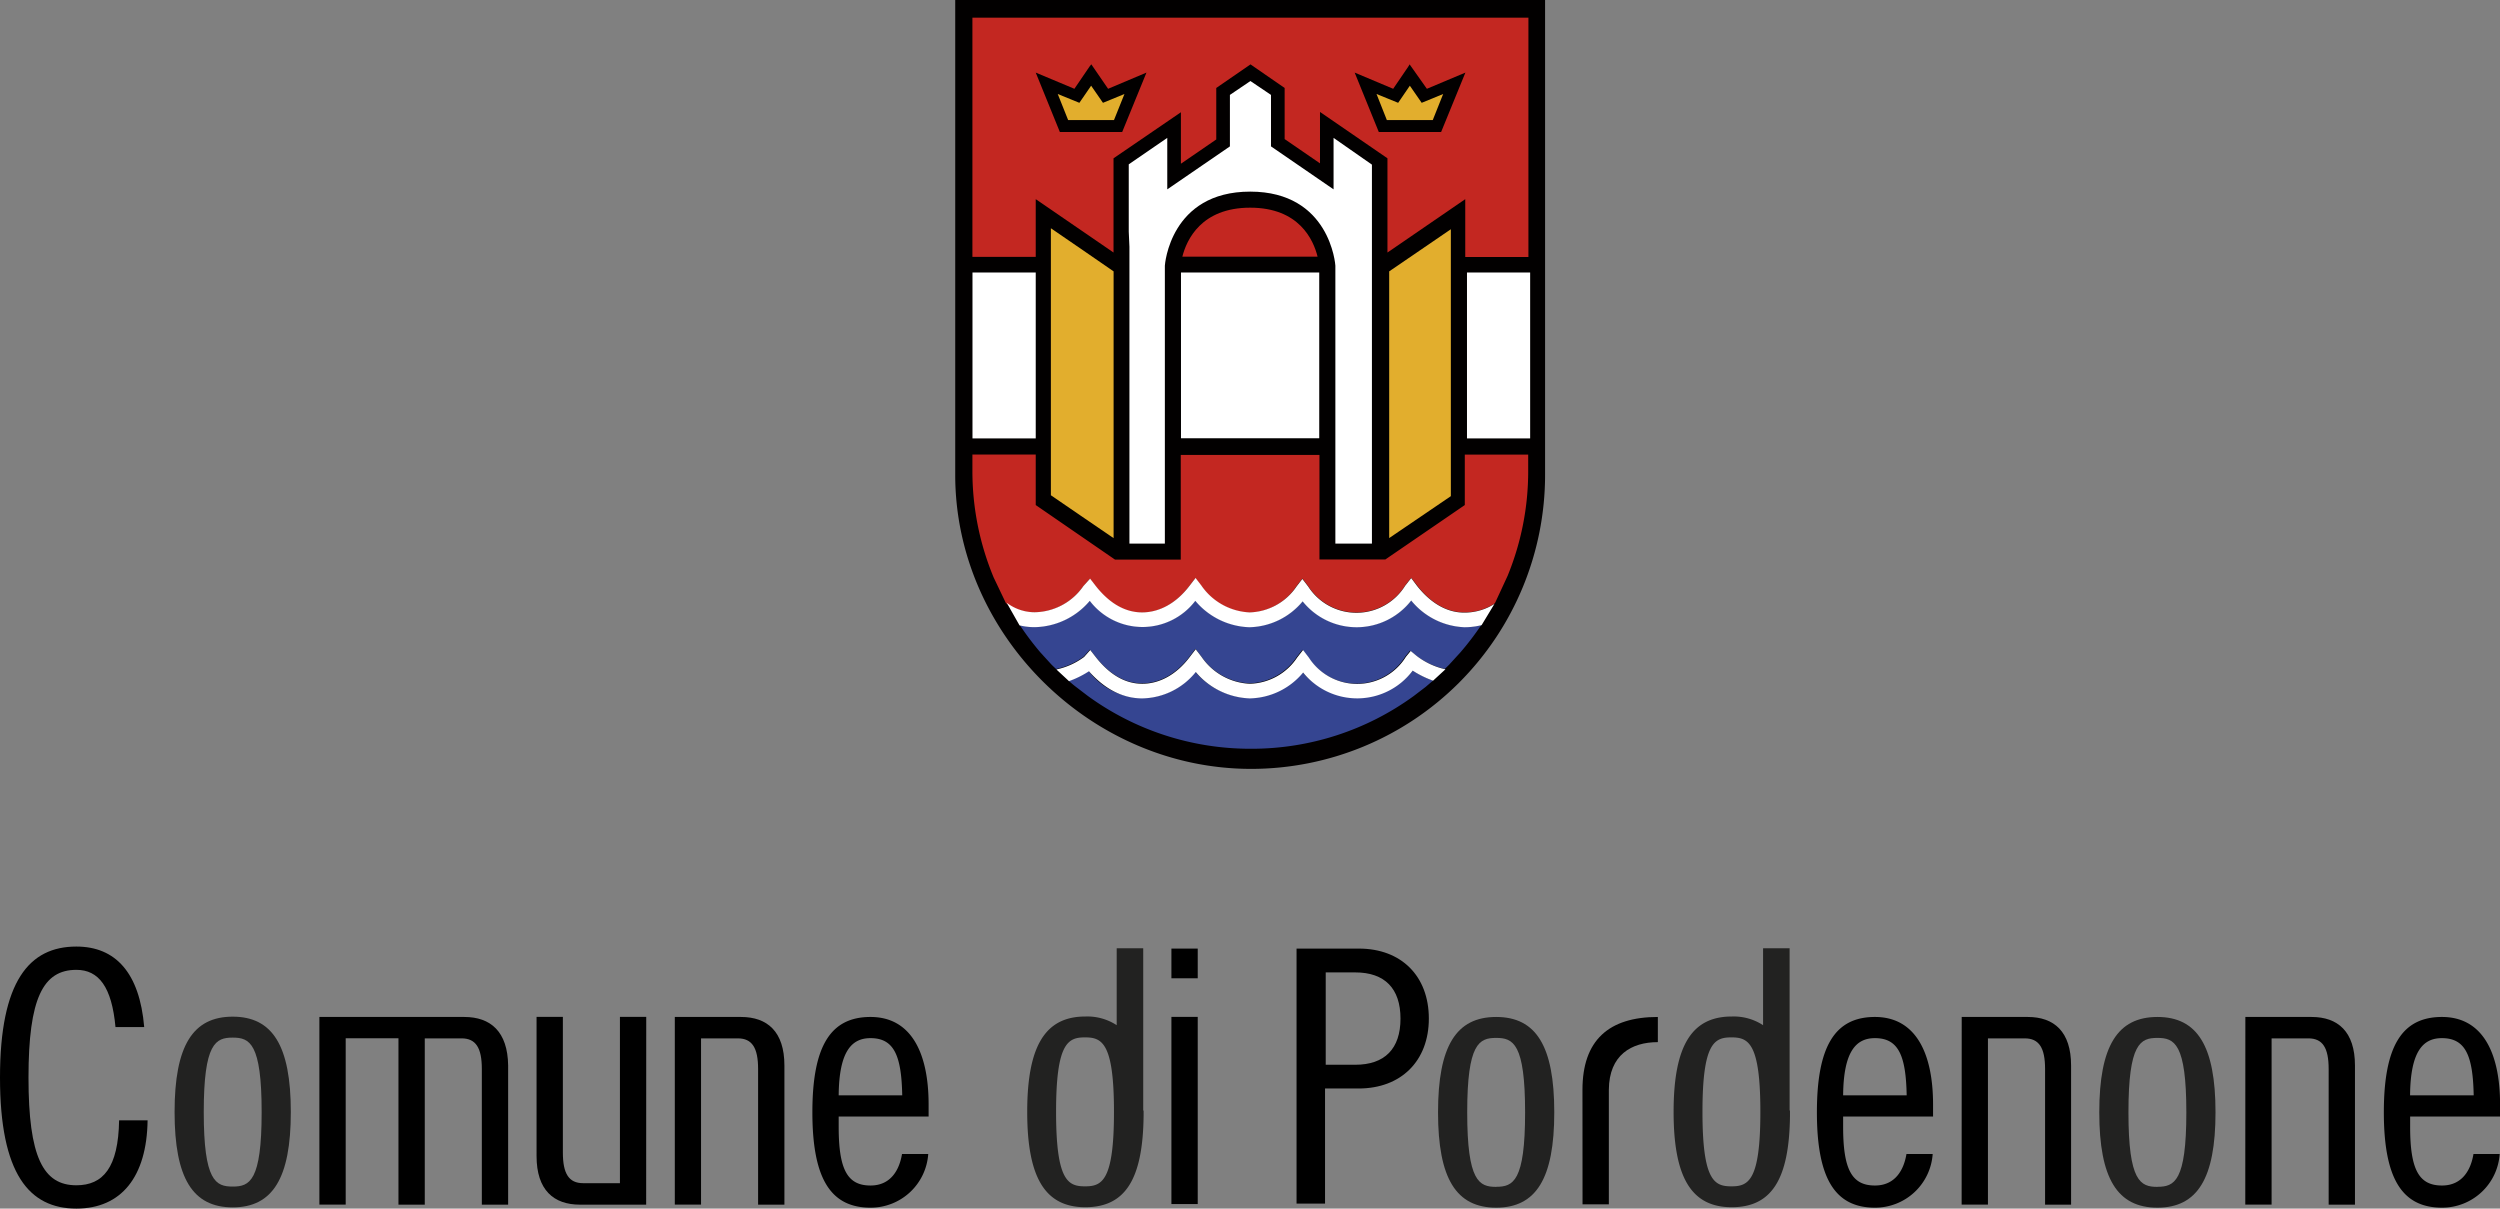 <svg xmlns="http://www.w3.org/2000/svg" viewBox="0 0 331.65 160.33"><rect x="0" y="0" width="331.65" height="160.33" fill="#808080" stroke="none"/><defs><style> .cls-1 { isolation: isolate; } .cls-2 { fill: #222221; } .cls-3 { fill: #020000; } .cls-4 { fill: #fff; } .cls-5 { fill: #e2ae2d; } .cls-6 { fill: #c32721; } .cls-7 { fill: #354591; } </style></defs><title>Comune-di-Pordenone</title><g id="Livello_2" data-name="Livello 2"><g id="Livello_1-2" data-name="Livello 1"><g><path d="M15.32,136.25c-.49-5.34-2.23-7.59-5.19-7.59-4.41,0-6.35,3.75-6.35,14.29s1.94,14.29,6.35,14.29c3.54,0,5.57-2.34,5.67-8.62h3.78c-.1,7.5-3.49,11.71-9.45,11.71C3.88,160.33,0,155.74,0,142.95s3.88-17.38,10.13-17.38c5.19,0,8.39,3.47,9,10.68Z"></path><path d="M155.4,125.84h3.49v3.94H155.4Zm0,9.06h3.49v24.83H155.4Z"></path><path d="M260.24,134.91H269c3.49,0,5.75,1.94,5.75,6.44v18.46H271.3v-18c0-2.81-.8-4.06-2.7-4.06h-4.88v22.05h-3.49Z"></path><path class="cls-1" d="M61.59,134.91H42.37V159.8h3.49V137.74h7v22.07h3.49V137.75h4.88c1.89,0,2.69,1.25,2.69,4.06v18h3.49V141.34C67.35,136.85,65.08,134.91,61.59,134.91Z"></path><path d="M89.52,134.91H98.3c3.49,0,5.76,1.94,5.76,6.44v18.46h-3.49v-18c0-2.81-.8-4.06-2.69-4.06H93v22.05H89.52Z"></path><path d="M297.87,134.91h8.78c3.49,0,5.76,1.94,5.76,6.44v18.46h-3.49v-18c0-2.81-.8-4.06-2.69-4.06h-4.88v22.05h-3.49Z"></path><g><path d="M209.93,144.57c0-6.57,3.49-9.66,10-9.66v3.34c-3.51,0-6.47,1.7-6.5,6.32v15.2h-3.49S209.92,147.3,209.93,144.57Z"></path><path d="M209.3,144.57h0Z"></path></g><path d="M111.26,148.12v1.36c0,5.68,1.16,7.79,4.22,7.79,2.76,0,3.85-2.17,4.18-4.18h3.48a7.65,7.65,0,0,1-7.66,7.12c-5.28,0-7.71-3.84-7.71-12.65s2.42-12.65,7.71-12.65,7.71,4.59,7.71,11.62v1.59Zm8.43-2.81c-.1-5.25-1.07-7.59-4.21-7.59-2.52,0-4.17,1.78-4.22,7.59Z"></path><path d="M244.51,148.12v1.36c0,5.68,1.16,7.79,4.22,7.79,2.76,0,3.85-2.17,4.18-4.18h3.48a7.65,7.65,0,0,1-7.66,7.12c-5.28,0-7.7-3.84-7.7-12.65s2.42-12.65,7.7-12.65,7.71,4.59,7.71,11.62v1.59Zm8.43-2.81c-.1-5.25-1.07-7.59-4.21-7.59-2.52,0-4.17,1.78-4.22,7.59Z"></path><path d="M319.73,148.12v1.36c0,5.68,1.16,7.79,4.22,7.79,2.76,0,3.85-2.17,4.18-4.18h3.48a7.65,7.65,0,0,1-7.66,7.12c-5.28,0-7.71-3.84-7.71-12.65s2.42-12.65,7.71-12.65,7.71,4.59,7.71,11.62v1.59Zm8.43-2.81c-.1-5.25-1.07-7.59-4.22-7.59-2.52,0-4.17,1.78-4.22,7.59Z"></path><path d="M85.72,159.81H76.94c-3.49,0-5.76-1.94-5.76-6.44V134.9h3.49v18c0,2.81.8,4.06,2.69,4.06h4.88V134.9h3.49Z"></path><path d="M180.27,125.84H172v33.83h3.78V144.4h4.46c5.62,0,9.31-3.65,9.31-9.28S185.9,125.84,180.27,125.84Zm-.48,15.41h-3.92V129h3.92c3.9,0,6,2.12,6,6.13S183.69,141.25,179.79,141.25Z"></path><path class="cls-2" d="M30.87,134.87c-5.28,0-7.71,3.84-7.71,12.65s2.42,12.65,7.71,12.65,7.71-3.84,7.71-12.65S36.15,134.87,30.87,134.87Zm0,22.54c-2.25,0-3.84-.71-3.84-9.88s1.59-9.88,3.84-9.88,3.84.71,3.84,9.88S33.12,157.41,30.87,157.41Z"></path><path class="cls-2" d="M198.48,134.91c-5.29,0-7.71,3.84-7.71,12.65s2.42,12.65,7.71,12.65,7.71-3.84,7.71-12.65S203.77,134.91,198.48,134.91Zm0,22.54c-2.25,0-3.84-.71-3.84-9.88s1.59-9.88,3.84-9.88,3.84.71,3.84,9.88S200.73,157.44,198.48,157.44Z"></path><path class="cls-2" d="M286.2,134.91c-5.28,0-7.71,3.84-7.71,12.65s2.42,12.65,7.71,12.65,7.71-3.84,7.71-12.65S291.49,134.91,286.2,134.91Zm0,22.54c-2.25,0-3.84-.71-3.84-9.88s1.59-9.88,3.84-9.88,3.84.71,3.84,9.88S288.45,157.44,286.2,157.44Z"></path><path class="cls-2" d="M237.41,147.32l0-21.52h-3.52V136h0a7.12,7.12,0,0,0-4.16-1.15c-5.28,0-7.71,3.84-7.71,12.65s2.42,12.65,7.71,12.65,7.63-3.68,7.73-12.11v-.72Zm-7.72,10.06c-2.25,0-3.84-.71-3.84-9.88s1.59-9.88,3.84-9.88,3.84.71,3.84,9.88S231.94,157.38,229.69,157.38Z"></path><path class="cls-2" d="M151.66,147.32l0-21.52h-3.52V136h0a7.12,7.12,0,0,0-4.16-1.15c-5.28,0-7.71,3.84-7.71,12.65s2.42,12.65,7.71,12.65,7.63-3.68,7.73-12.11v-.72Zm-7.72,10.06c-2.25,0-3.84-.71-3.84-9.88s1.59-9.88,3.84-9.88,3.84.71,3.84,9.88S146.19,157.38,143.94,157.38Z"></path></g><g><polygon class="cls-3" points="183.64 34.07 183.62 34.08 183.64 34.08 183.64 34.07"></polygon><path class="cls-3" d="M126.72,0V63c0,21.15,18,39,39.25,39a39,39,0,0,0,39-39V0Z"></path><rect class="cls-4" x="129.01" y="36.15" width="8.39" height="22.01"></rect><path class="cls-5" d="M139.41,65.7c.26.17,7.59,5.21,8.32,5.69V36c-.26-.18-7.43-5.13-8.32-5.72Z"></path><rect class="cls-4" x="194.61" y="36.15" width="8.38" height="22.01"></rect><path class="cls-5" d="M192.47,65.82l-8.18,5.56V36l8.18-5.59Z"></path><path class="cls-6" d="M156.89,34.05h17.9c-.55-2.22-2.44-6.5-8.94-6.5s-8.44,4.28-9,6.5"></path><rect class="cls-4" x="156.67" y="36.15" width="18.34" height="21.99"></rect><path class="cls-4" d="M182,21.84l-5.09-3.55v6.83l-8.3-5.7V12.59l-2.73-1.84-2.72,1.84v6.83l-8.31,5.7V18.29l-5.11,3.51v8.93l.09,2V72.11h4.7V35.25c0-.11.7-9.83,11.32-9.83h0c10.6,0,11.3,9.71,11.3,9.83V72.11H182V32.69Z"></path><path class="cls-6" d="M202.76,2.34V34.09h-8.38V26.42L184.06,33.5V21l-8.95-6.15v6.82l-4.69-3.22V11.67l-4.53-3.13-4.54,3.13v6.83l-4.69,3.22V14.89L147.72,21V33.5L137.4,26.42v7.66H129V2.34Z"></path><path class="cls-3" d="M144.53,8.84l-2,2.94L137.4,9.63l3.2,7.88h8.27l3.22-7.88L147,11.78l-2.23-3.25Z"></path><path class="cls-5" d="M143.19,13.64l-2.87-1.17c.38.94,1.26,3.15,1.38,3.46h6.08c.13-.3,1-2.52,1.39-3.46l-2.85,1.17-1.57-2.27-1.56,2.27"></path><path class="cls-3" d="M186.82,8.84l-2,2.94-5.11-2.15,3.2,7.88h8.27l3.22-7.88-5.11,2.15L187,8.54Z"></path><path class="cls-5" d="M185.48,13.64l-2.87-1.17c.38.94,1.26,3.15,1.37,3.46h6.09c.12-.3,1-2.52,1.38-3.46l-2.85,1.17s-1.19-1.73-1.57-2.27l-1.55,2.27"></path><path class="cls-7" d="M180,92.59a9.83,9.83,0,0,1-7.2-3.43,9.46,9.46,0,0,1-7.07,3.43,9.82,9.82,0,0,1-7.18-3.5A8.83,8.83,0,0,1,144.42,89a12.4,12.4,0,0,1-2.67,1.3c.32.28.64.56,1,.83l1.57,1.2a36.6,36.6,0,0,0,21.56,7h.07a36.52,36.52,0,0,0,21.6-7l1.57-1.2c.33-.28.65-.56,1-.84a13.12,13.12,0,0,1-2.7-1.33A9.82,9.82,0,0,1,180,92.59"></path><path class="cls-7" d="M187.22,79.61a9.17,9.17,0,0,1-14.4.11,9.49,9.49,0,0,1-7.08,3.43,9.81,9.81,0,0,1-7.16-3.5,8.8,8.8,0,0,1-14,0,9.84,9.84,0,0,1-7.32,3.49,8.18,8.18,0,0,1-2-.25A39.15,39.15,0,0,0,138,86.53l1.44,1.58c.21.22.44.43.66.64a9.36,9.36,0,0,0,3.68-1.66s.81-.92.81-.92l.72.92c1.84,2.36,3.93,3.56,6.19,3.56s4.49-1.18,6.28-3.51l.81-1.07.77,1a8.21,8.21,0,0,0,6.41,3.58A7.78,7.78,0,0,0,172,87.19l.78-1,.76,1a7.62,7.62,0,0,0,12.89-.11l.62-.76.78.63a9.82,9.82,0,0,0,3.84,1.79l.59-.58,1.48-1.62a38.31,38.31,0,0,0,2.79-3.66,9.24,9.24,0,0,1-2.27.28,9.54,9.54,0,0,1-7.06-3.54"></path><path class="cls-6" d="M200,76.39a36.54,36.54,0,0,0,2.73-13.89s0-1.69,0-2.19h-8.41V67l-10.54,7.22h-8.74V60.35h-18.4V74.24h-8.72L137.4,67v-6.7H129c0,.49,0,2.19,0,2.19a36.68,36.68,0,0,0,2.82,14.12L133.44,80a6.36,6.36,0,0,0,3.77,1.27,8.07,8.07,0,0,0,6.48-3.46l.88-1,.72.92c1.85,2.37,3.92,3.57,6.18,3.57s4.5-1.18,6.28-3.51l.81-1.07.77,1a8.27,8.27,0,0,0,6.42,3.58A7.8,7.8,0,0,0,172,77.75l.77-1,.77,1a7.61,7.61,0,0,0,12.88-.1l.79-1,.77,1c1.26,1.64,3.38,3.59,6.28,3.59a7.32,7.32,0,0,0,4-1.16.42.42,0,0,1,.08-.11Z"></path><path class="cls-4" d="M196.55,82.93a9.19,9.19,0,0,1-2.27.28,9.59,9.59,0,0,1-7.07-3.54,9.18,9.18,0,0,1-14.4.11,9.44,9.44,0,0,1-7.07,3.43,9.77,9.77,0,0,1-7.17-3.5,8.8,8.8,0,0,1-14,0,9.79,9.79,0,0,1-7.32,3.49,8.3,8.3,0,0,1-2-.24l-1.7-3a6.12,6.12,0,0,0,3.69,1.26,8,8,0,0,0,6.47-3.46l.9-1,.71.92c1.85,2.37,3.94,3.56,6.19,3.56s4.49-1.17,6.27-3.5l.82-1.07.77,1a8.22,8.22,0,0,0,6.41,3.57A7.78,7.78,0,0,0,172,77.8l.77-1,.77,1a7.62,7.62,0,0,0,12.88-.11l.79-1,.75,1c1.28,1.64,3.41,3.58,6.29,3.58a7.43,7.43,0,0,0,4-1.15Z"></path><path class="cls-4" d="M140.14,88.81a9.39,9.39,0,0,0,3.68-1.66l.81-.92.72.92c1.84,2.36,3.93,3.56,6.18,3.56s4.5-1.18,6.27-3.51l.82-1.07.77,1a8.22,8.22,0,0,0,6.41,3.58,7.79,7.79,0,0,0,6.28-3.48l.78-1,.77,1a7.62,7.62,0,0,0,12.88-.1l.63-.77.78.64a9.68,9.68,0,0,0,3.83,1.79l-1.64,1.51a12.78,12.78,0,0,1-2.7-1.33,9.22,9.22,0,0,1-14.54.25,9.42,9.42,0,0,1-7.07,3.43,9.78,9.78,0,0,1-7.17-3.5,9.3,9.3,0,0,1-7.1,3.5c-2.61,0-5-1.25-7.07-3.6a12.6,12.6,0,0,1-2.65,1.31Z"></path></g></g></g></svg>